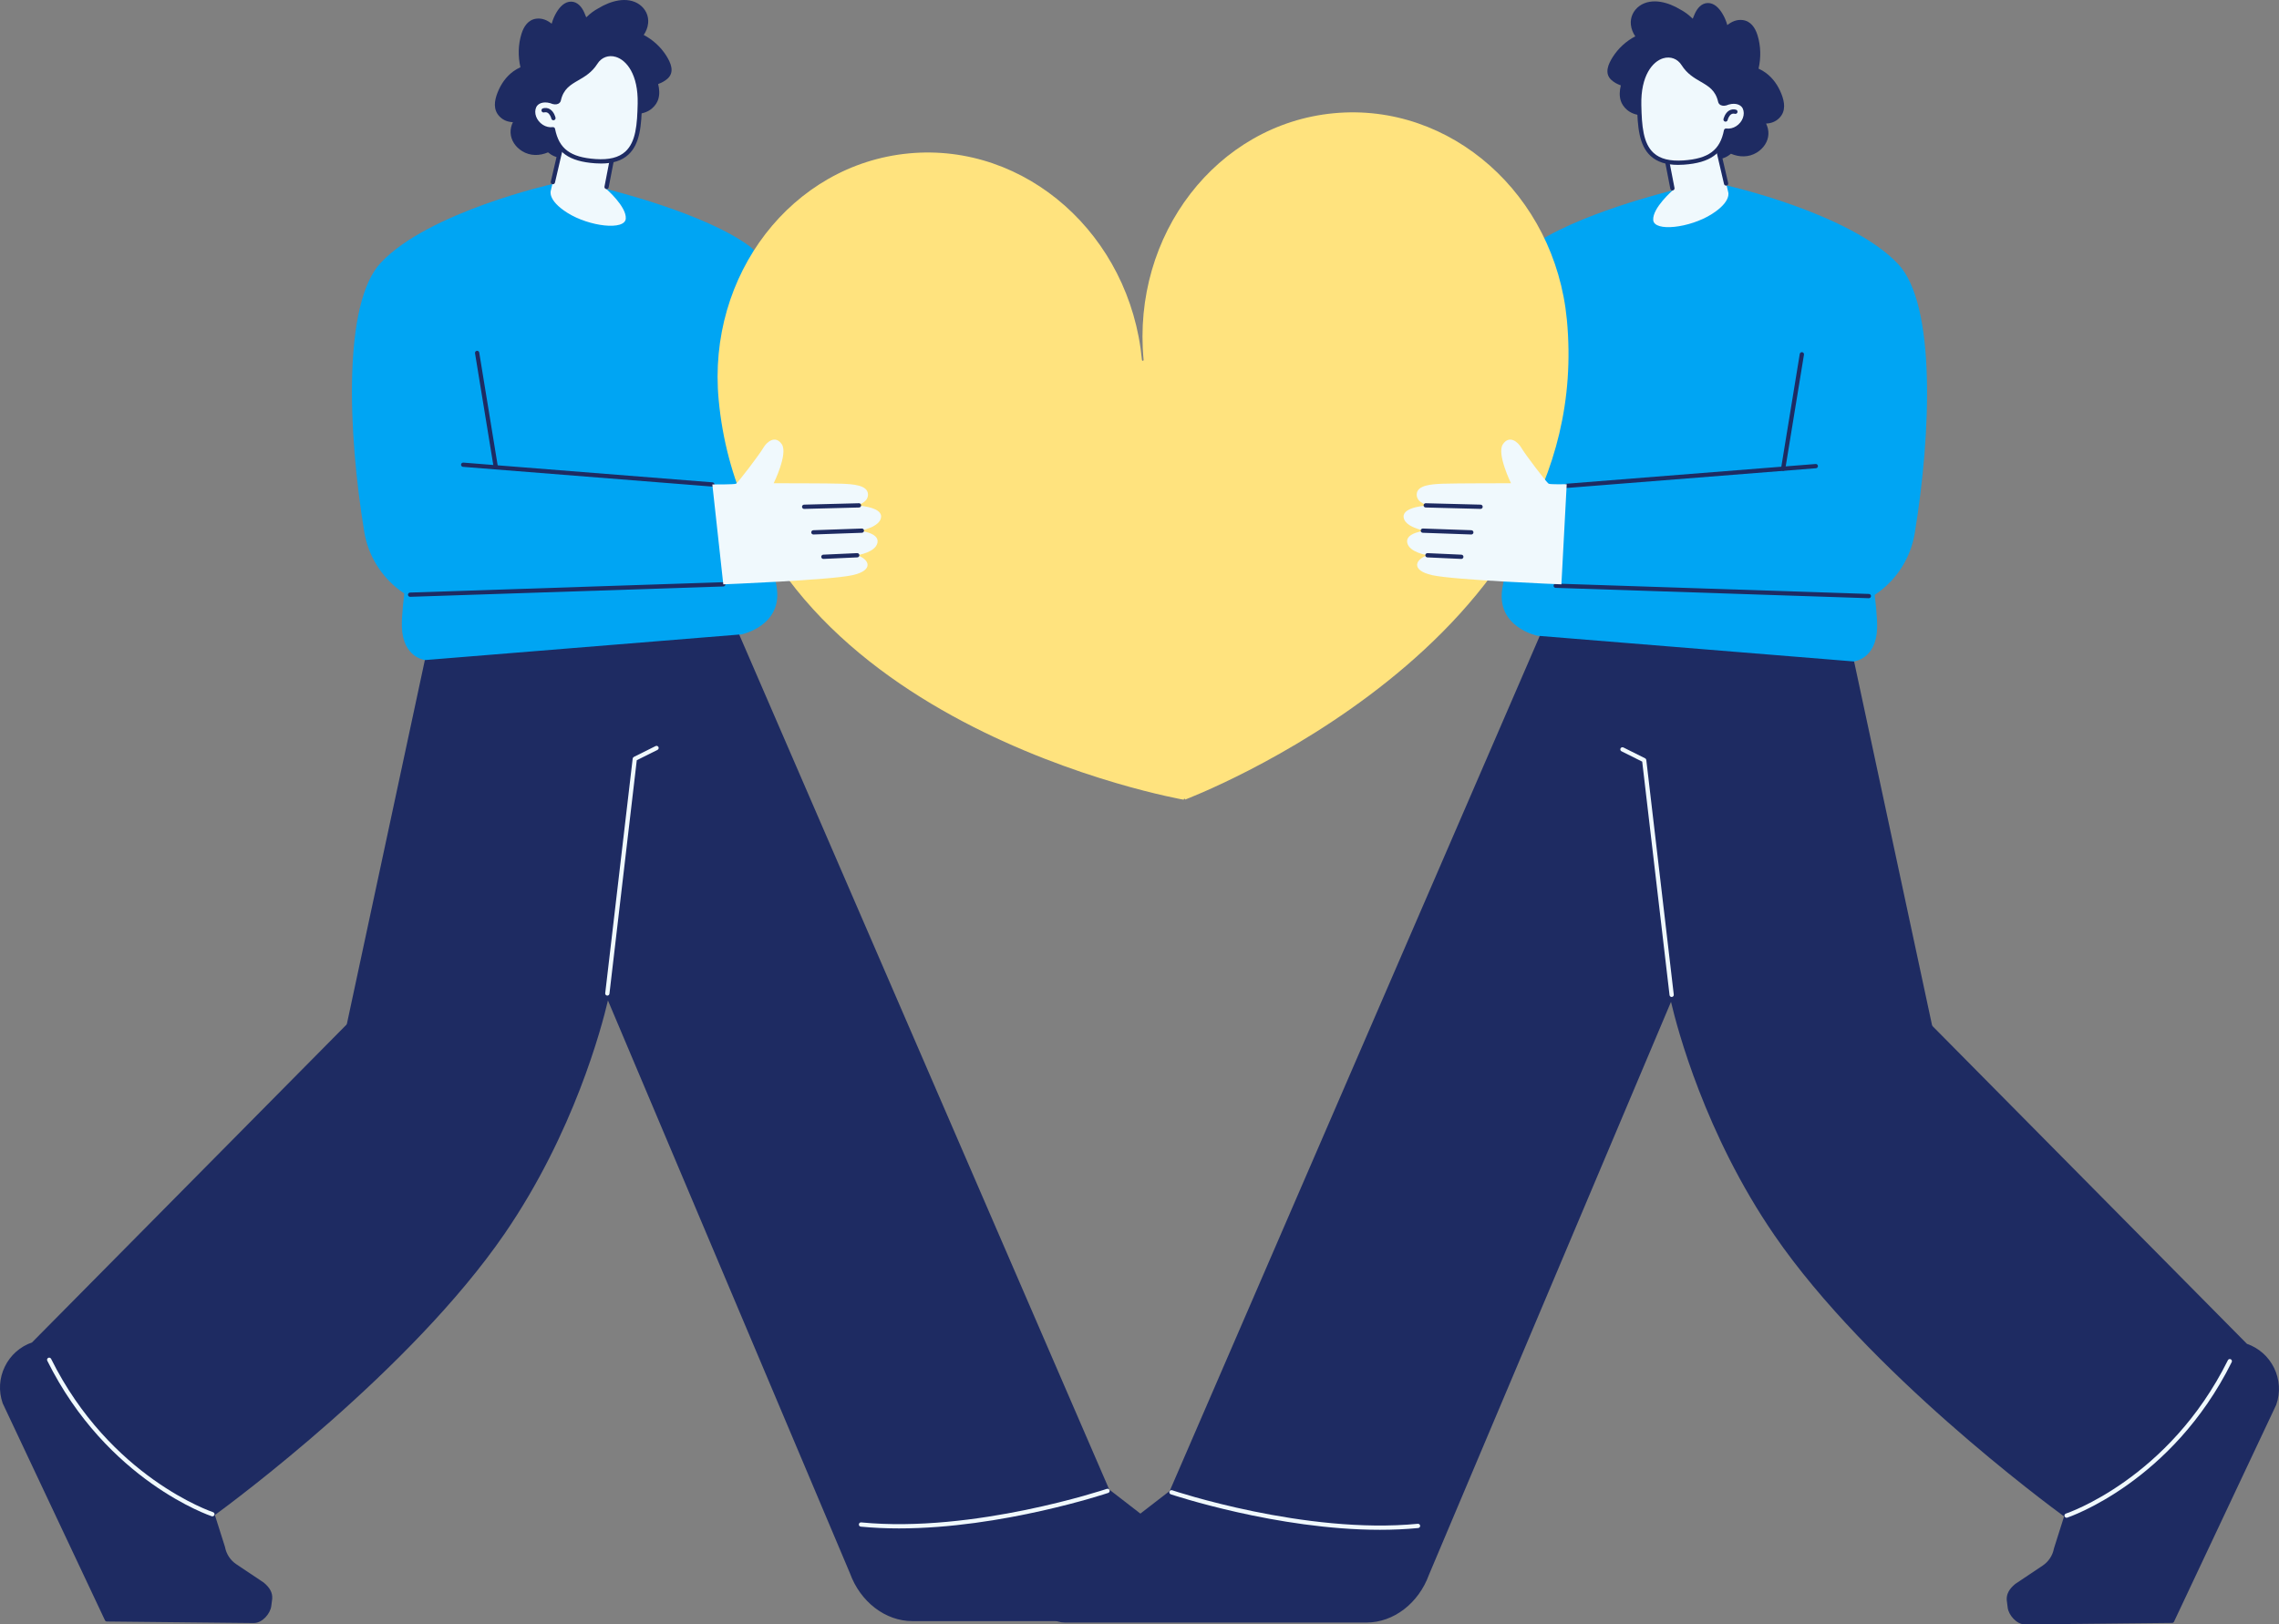 <svg width="662" height="472" viewBox="0 0 662 472" fill="none" xmlns="http://www.w3.org/2000/svg">
<rect x="0" y="0" width="662" height="472" fill="#808080" stroke="none"/>
<g clip-path="url(#clip0_2038_6269)">
<path d="M449.149 181.995L340.287 433.6L305.827 460.234C303.68 461.846 303.402 464.504 303.879 466.09L304.13 466.868C304.922 469.442 306.664 470.829 309.353 470.829H396.946C405.014 470.829 411.777 464.889 414.52 457.309L485.579 289.07C485.579 289.07 492.528 324.415 515.901 358.494C544.604 400.349 600.299 440.38 600.299 440.38L597.234 450.052C596.829 452.244 595.556 454.181 593.702 455.419L585.767 460.728C584.319 461.902 583.417 463.258 583.533 464.886L583.808 467.02C584.081 469.021 586.241 471.396 588.262 471.38L630.953 470.936L660.639 407.924C663.059 400.961 659.338 393.362 652.353 390.998L560.694 298.348L537.419 189.702L449.154 181.995H449.149Z" fill="#1E2B62"/>
<path d="M583.191 467.098L582.913 464.931C582.792 463.224 583.595 461.691 585.419 460.214L593.354 454.906C595.06 453.766 596.251 451.955 596.622 449.939C596.628 449.914 596.633 449.889 596.642 449.864L599.573 440.619C594.7 437.062 542.616 398.544 515.388 358.845C495.286 329.533 487.224 298.932 485.392 291.099L415.102 457.519C412.087 465.852 404.79 471.447 396.945 471.447H309.351C306.432 471.447 304.42 469.925 303.538 467.056L303.282 466.267C302.703 464.341 303.136 461.478 305.443 459.746L339.777 433.21L448.574 181.751C448.681 181.507 448.925 181.35 449.198 181.381L537.462 189.087C537.732 189.109 537.957 189.309 538.013 189.573L561.251 298.042L652.68 390.462C656.153 391.677 658.949 394.159 660.57 397.466C662.211 400.818 662.439 404.605 661.214 408.129C661.205 408.148 661.199 408.171 661.188 408.191L631.502 471.203C631.4 471.419 631.184 471.556 630.948 471.559L588.257 472.003H588.229C585.801 472.003 583.486 469.333 583.182 467.104L583.191 467.098ZM660.061 407.691C661.166 404.49 660.955 401.051 659.463 398.008C657.968 394.956 655.372 392.674 652.149 391.585C652.056 391.554 651.975 391.501 651.907 391.433L560.248 298.783C560.164 298.699 560.107 298.592 560.082 298.477L536.903 190.28L449.54 182.652L340.856 433.847C340.814 433.943 340.749 434.027 340.668 434.092L306.199 460.731C304.235 462.208 304.088 464.639 304.468 465.902L304.721 466.688C305.451 469.061 306.966 470.212 309.351 470.212H396.945C404.27 470.212 411.098 464.942 413.947 457.07L485.004 288.831C485.108 288.581 485.37 288.427 485.639 288.455C485.909 288.483 486.131 288.685 486.184 288.952C486.255 289.303 493.375 324.558 516.411 358.146C544.723 399.431 600.104 439.479 600.66 439.88C600.876 440.038 600.969 440.316 600.888 440.571L597.833 450.206C597.392 452.533 596.012 454.622 594.043 455.939L586.152 461.214C584.711 462.385 584.056 463.572 584.143 464.81L584.416 466.938C584.644 468.614 586.535 470.762 588.232 470.762H588.249L630.549 470.324L660.056 407.694L660.061 407.691Z" fill="#1E2B62"/>
<path d="M562.753 312.868C562.784 312.868 562.815 312.868 562.846 312.862C563.186 312.812 563.419 312.497 563.369 312.161L561.306 298.258C561.256 297.921 560.938 297.688 560.604 297.736C560.264 297.787 560.031 298.101 560.081 298.438L562.144 312.34C562.189 312.649 562.453 312.868 562.756 312.868H562.753Z" fill="#1E2B62"/>
<path d="M485.579 289.687C485.602 289.687 485.627 289.687 485.652 289.682C485.992 289.642 486.237 289.334 486.195 288.994L478.214 220.822C478.189 220.614 478.063 220.434 477.877 220.339L471.561 217.183C471.254 217.032 470.883 217.155 470.729 217.461C470.577 217.767 470.701 218.138 471.007 218.292L477.026 221.299L484.967 289.14C485.003 289.454 485.27 289.687 485.582 289.687H485.579Z" fill="#F0F9FD"/>
<path d="M600.298 441.001C600.363 441.001 600.425 440.989 600.489 440.97C600.79 440.871 630.881 430.762 648.263 395.779C648.415 395.473 648.291 395.102 647.985 394.948C647.679 394.796 647.308 394.92 647.156 395.226C630.016 429.721 600.405 439.692 600.107 439.788C599.781 439.895 599.604 440.243 599.711 440.568C599.795 440.829 600.04 440.995 600.301 440.995L600.298 441.001Z" fill="#F0F9FD"/>
<path d="M400.856 444.504C404.587 444.504 408.307 444.344 411.96 443.988C412.3 443.954 412.55 443.651 412.517 443.311C412.483 442.971 412.185 442.722 411.84 442.755C379.169 445.944 340.87 433.143 340.488 433.014C340.162 432.907 339.81 433.078 339.701 433.401C339.591 433.724 339.765 434.075 340.089 434.187C340.431 434.302 370.941 444.504 400.856 444.504Z" fill="#F0F9FD"/>
<path d="M542.793 160.729C542.793 160.729 545.443 176.268 545.263 182.49C544.999 191.608 538.466 192.192 538.466 192.192L446.56 184.724C446.56 184.724 434.432 182.234 436.424 170.785C438.416 159.337 442.154 150.873 442.154 150.873L542.793 160.729Z" fill="#00A5F3"/>
<path d="M451.624 170.174L526.935 177.147C541.058 178.655 553.902 168.885 556.2 154.882C560.977 125.752 562.357 88.47 551.412 76.769C537.562 61.959 501.387 53.838 501.387 53.838L485.745 55.362C485.745 55.362 457.193 62.26 444.107 72.066C431.022 81.872 433.615 162.198 433.615 162.198L451.624 170.171V170.174Z" fill="#00A5F3"/>
<path d="M455.078 141.785C455.095 141.785 455.112 141.785 455.129 141.785L527.504 136.052C527.844 136.024 528.099 135.727 528.071 135.387C528.043 135.047 527.754 134.795 527.405 134.82L455.031 140.553C454.691 140.581 454.435 140.878 454.463 141.218C454.488 141.541 454.761 141.788 455.081 141.788L455.078 141.785Z" fill="#1E2B62"/>
<path d="M517.97 136.799C518.268 136.799 518.532 136.583 518.582 136.28L524.014 103.046C524.07 102.709 523.84 102.389 523.502 102.335C523.162 102.282 522.845 102.509 522.792 102.846L517.36 136.08C517.304 136.417 517.534 136.737 517.871 136.791C517.905 136.796 517.939 136.799 517.973 136.799H517.97Z" fill="#1E2B62"/>
<path d="M542.867 173.817C543.198 173.817 543.474 173.554 543.485 173.219C543.496 172.877 543.229 172.591 542.886 172.579L451.918 169.57C451.578 169.55 451.289 169.825 451.278 170.168C451.266 170.51 451.533 170.797 451.876 170.808L542.844 173.817C542.844 173.817 542.858 173.817 542.867 173.817Z" fill="#1E2B62"/>
<path d="M517.437 27.229C516.479 24.826 515.018 22.703 512.919 21.159C512.264 20.679 511.562 20.278 510.826 19.941C511.553 16.746 511.494 13.377 510.517 10.225C509.853 8.085 508.567 6.1 506.158 5.822C504.481 5.629 502.994 6.283 501.75 7.291C501.415 6.1 500.935 4.955 500.277 3.883C499.367 2.395 497.951 0.834 496.051 0.879C494.199 0.921 492.983 2.47 492.292 4.023C492.084 4.489 491.89 4.961 491.707 5.435C491.612 5.348 491.513 5.261 491.415 5.177C490.454 4.242 489.364 3.445 488.183 2.813C486.351 1.701 484.373 0.873 482.35 0.542C480.234 0.196 477.992 0.449 476.216 1.738C474.46 3.012 473.496 5.028 473.738 7.207C473.878 8.464 474.342 9.573 475.013 10.556C472.358 11.948 470.068 14.04 468.461 16.578C467.171 18.619 465.951 21.311 468.076 23.242C468.84 23.939 469.79 24.441 470.813 24.817C470.453 26.314 470.341 27.872 470.807 29.304C471.31 30.848 473.075 33.349 477.042 33.515C477.975 33.554 478.871 33.388 479.734 33.094C479.11 35.907 479.759 39.02 481.912 41.033C484.143 43.119 487.503 43.649 490.218 42.445C490.468 42.672 490.729 42.894 491.007 43.102C492.651 44.329 494.627 45.508 496.622 46.033C498.768 46.597 500.898 46.229 502.621 44.815C502.677 44.767 502.736 44.719 502.795 44.669C505.223 45.69 507.94 45.797 510.354 44.301C512.219 43.141 513.585 41.21 513.686 38.978C513.737 37.891 513.47 36.855 513.012 35.898C514.417 35.853 515.777 35.373 516.847 34.287C518.834 32.274 518.396 29.629 517.437 27.226V27.229Z" fill="#1E2B62"/>
<path d="M483.169 41.148L485.889 55.306C485.889 55.306 479.994 60.404 480.221 63.913C480.449 67.425 490.823 66.274 497.227 62.215C503.122 58.478 501.99 55.758 501.99 55.758L497.454 36.39L483.169 41.145V41.148Z" fill="#F0F9FD"/>
<path d="M485.801 55.345C485.84 55.345 485.88 55.342 485.919 55.334C486.256 55.269 486.475 54.944 486.408 54.61L483.879 41.564L497.001 37.192L500.792 53.461C500.87 53.795 501.202 54 501.536 53.925C501.871 53.846 502.079 53.515 502 53.181L498.055 36.249C498.015 36.078 497.906 35.935 497.754 35.85C497.602 35.766 497.423 35.749 497.257 35.803L482.971 40.559C482.676 40.657 482.499 40.957 482.558 41.263L485.191 54.843C485.247 55.137 485.509 55.345 485.798 55.345H485.801Z" fill="#1E2B62"/>
<path d="M488.994 18.613C492.394 24.014 498.23 22.998 499.688 29.483C499.815 30.045 500.616 30.41 501.942 29.795C504.246 29.124 506.14 29.879 506.781 31.255C507.714 33.251 506.781 35.822 504.648 37.187C503.608 37.852 502.437 38.094 501.372 37.959C500.236 43.703 497.098 46.673 489.05 47.237C477.063 48.074 476.349 39.753 476.144 30.528C475.827 16.207 485.597 13.223 488.991 18.616L488.994 18.613Z" fill="#F0F9FD"/>
<path d="M479.505 45.359C476.065 42.223 475.669 36.791 475.531 30.539C475.326 21.3 479.131 16.845 482.758 15.752C485.4 14.961 488.055 15.952 489.522 18.282C490.93 20.519 492.798 21.603 494.608 22.65C496.974 24.02 499.418 25.438 500.298 29.346C500.306 29.388 500.354 29.416 500.391 29.436C500.593 29.537 501.04 29.534 501.689 29.233C501.717 29.22 501.745 29.208 501.776 29.2C504.229 28.484 506.525 29.222 507.351 30.991C508.419 33.276 507.404 36.162 504.99 37.706C504.038 38.316 502.956 38.633 501.874 38.61C500.511 44.627 496.769 47.313 489.103 47.849C488.53 47.889 487.976 47.908 487.443 47.908C483.995 47.908 481.39 47.069 479.51 45.356L479.505 45.359ZM501.456 37.344C502.425 37.471 503.442 37.226 504.319 36.665C506.179 35.474 507.016 33.212 506.224 31.516C505.769 30.539 504.302 29.77 502.161 30.379C501.265 30.783 500.441 30.845 499.84 30.547C499.446 30.354 499.18 30.022 499.087 29.618C498.325 26.238 496.313 25.073 493.987 23.723C492.141 22.653 490.045 21.437 488.474 18.942C487.294 17.069 485.242 16.3 483.115 16.937C480.069 17.852 476.579 21.954 476.771 30.508C476.903 36.474 477.262 41.637 480.342 44.441C482.247 46.176 485.079 46.886 489.013 46.614C496.327 46.103 499.624 43.641 500.77 37.835C500.829 37.544 501.085 37.336 501.377 37.336C501.402 37.336 501.43 37.336 501.456 37.341V37.344Z" fill="#1E2B62"/>
<path d="M501.237 35.351C501.521 35.351 501.773 35.157 501.841 34.868C501.92 34.534 502.26 33.582 502.892 33.195C503.195 33.009 503.538 32.967 503.948 33.068C504.28 33.153 504.617 32.95 504.699 32.619C504.783 32.288 504.581 31.951 504.249 31.87C503.51 31.684 502.836 31.777 502.24 32.145C501.029 32.889 500.65 34.528 500.633 34.596C500.557 34.93 500.768 35.261 501.102 35.337C501.147 35.348 501.195 35.351 501.24 35.351H501.237Z" fill="#1E2B62"/>
<path d="M212.847 181.591L321.709 433.196L356.17 459.83C358.316 461.441 358.594 464.1 358.117 465.686L357.867 466.464C357.074 469.038 355.332 470.425 352.643 470.425H265.05C256.983 470.425 250.219 464.485 247.477 456.905L176.42 288.666C176.42 288.666 169.471 324.011 146.098 358.09C117.395 399.945 61.7 439.976 61.7 439.976L64.765 449.648C65.17 451.84 66.443 453.777 68.297 455.015L76.233 460.324C77.68 461.498 78.582 462.854 78.466 464.482L78.191 466.616C77.918 468.617 75.758 470.992 73.737 470.975L31.046 470.532L1.36 407.52C-1.06 400.557 2.661 392.958 9.646 390.594L101.305 297.944L124.58 189.298L212.845 181.591H212.847Z" fill="#1E2B62"/>
<path d="M73.761 471.596H73.733L31.042 471.152C30.806 471.152 30.59 471.012 30.489 470.796L0.799 407.784C0.791 407.764 0.782 407.744 0.774 407.722C-0.451 404.199 -0.224 400.411 1.417 397.059C3.036 393.752 5.835 391.27 9.308 390.055L100.736 297.635L123.974 189.166C124.031 188.899 124.255 188.702 124.525 188.68L212.79 180.974C213.06 180.943 213.307 181.1 213.414 181.344L322.21 432.803L356.545 459.339C358.852 461.071 359.284 463.937 358.706 465.86L358.45 466.649C357.568 469.518 355.556 471.04 352.636 471.04H265.043C257.198 471.04 249.9 465.442 246.885 457.112L176.595 290.692C174.766 298.525 166.705 329.126 146.6 358.438C119.372 398.137 67.287 436.655 62.415 440.212L65.346 449.457C65.354 449.482 65.36 449.507 65.365 449.532C65.736 451.548 66.928 453.359 68.633 454.499L76.568 459.807C78.392 461.284 79.198 462.814 79.075 464.524L78.797 466.691C78.49 468.92 76.178 471.59 73.75 471.59L73.761 471.596ZM31.441 469.917L73.742 470.355H73.758C75.459 470.355 77.347 468.207 77.574 466.531L77.847 464.403C77.934 463.162 77.276 461.975 75.838 460.804L67.948 455.529C65.978 454.212 64.598 452.124 64.157 449.796L61.103 440.161C61.021 439.906 61.114 439.628 61.33 439.471C61.887 439.072 117.267 399.022 145.58 357.736C168.615 324.148 175.736 288.893 175.806 288.542C175.859 288.275 176.078 288.073 176.351 288.045C176.621 288.017 176.879 288.169 176.986 288.421L248.043 456.66C250.892 464.532 257.72 469.802 265.046 469.802H352.639C355.025 469.802 356.542 468.648 357.27 466.279L357.523 465.492C357.902 464.229 357.759 461.798 355.792 460.321L321.323 433.682C321.241 433.617 321.174 433.533 321.134 433.438L212.45 182.243L125.087 189.87L101.908 298.067C101.883 298.183 101.827 298.289 101.742 298.374L10.089 391.029C10.021 391.096 9.937 391.15 9.847 391.181C6.627 392.27 4.028 394.552 2.533 397.604C1.044 400.647 0.83 404.083 1.934 407.287L31.441 469.917Z" fill="#1E2B62"/>
<path d="M99.247 312.464C99.216 312.464 99.185 312.464 99.154 312.458C98.814 312.408 98.581 312.093 98.632 311.756L100.694 297.854C100.745 297.517 101.062 297.284 101.397 297.332C101.737 297.382 101.97 297.697 101.919 298.034L99.857 311.936C99.812 312.245 99.548 312.464 99.245 312.464H99.247Z" fill="#1E2B62"/>
<path d="M176.417 289.283C176.394 289.283 176.369 289.283 176.344 289.277C176.004 289.238 175.759 288.929 175.802 288.59L183.782 220.417C183.807 220.21 183.933 220.03 184.119 219.935L190.436 216.779C190.742 216.627 191.113 216.751 191.267 217.057C191.419 217.363 191.295 217.734 190.989 217.888L184.97 220.895L177.03 288.736C176.993 289.05 176.726 289.283 176.414 289.283H176.417Z" fill="#F0F9FD"/>
<path d="M61.698 440.596C61.633 440.596 61.571 440.585 61.507 440.565C61.206 440.467 31.115 430.358 13.733 395.375C13.581 395.069 13.705 394.698 14.011 394.544C14.317 394.392 14.688 394.516 14.84 394.822C31.98 429.316 61.591 439.288 61.889 439.384C62.215 439.49 62.392 439.838 62.285 440.164C62.201 440.425 61.956 440.591 61.695 440.591L61.698 440.596Z" fill="#F0F9FD"/>
<path d="M261.145 444.1C257.413 444.1 253.693 443.94 250.04 443.583C249.7 443.55 249.45 443.247 249.484 442.907C249.517 442.567 249.815 442.317 250.161 442.351C282.831 445.54 321.131 432.738 321.513 432.609C321.839 432.503 322.19 432.674 322.299 432.997C322.409 433.32 322.235 433.671 321.912 433.783C321.569 433.898 291.059 444.1 261.145 444.1Z" fill="#F0F9FD"/>
<path d="M119.201 160.325C119.201 160.325 116.552 175.864 116.731 182.085C116.996 191.204 123.529 191.788 123.529 191.788L215.435 184.32C215.435 184.32 227.563 181.83 225.57 170.381C223.578 158.933 219.841 150.468 219.841 150.468L119.201 160.325Z" fill="#00A5F3"/>
<path d="M210.375 169.772L135.064 176.746C120.941 178.253 108.097 168.483 105.799 154.48C101.022 125.35 99.642 88.068 110.587 76.367C124.437 61.558 160.612 53.436 160.612 53.436L176.254 54.961C176.254 54.961 204.806 61.858 217.892 71.665C230.977 81.471 228.384 161.796 228.384 161.796L210.375 169.769V169.772Z" fill="#00A5F3"/>
<path d="M206.917 141.381C206.9 141.381 206.883 141.381 206.866 141.381L134.492 135.648C134.152 135.62 133.896 135.322 133.924 134.983C133.952 134.643 134.242 134.39 134.59 134.416L206.965 140.148C207.305 140.176 207.56 140.474 207.532 140.814C207.507 141.136 207.234 141.384 206.914 141.384L206.917 141.381Z" fill="#1E2B62"/>
<path d="M144.029 136.398C143.731 136.398 143.467 136.182 143.417 135.878L137.985 102.644C137.929 102.307 138.159 101.987 138.496 101.934C138.836 101.881 139.154 102.108 139.207 102.445L144.639 135.679C144.695 136.016 144.465 136.336 144.127 136.389C144.094 136.395 144.06 136.398 144.026 136.398H144.029Z" fill="#1E2B62"/>
<path d="M119.13 173.413C118.799 173.413 118.523 173.149 118.512 172.815C118.501 172.473 118.768 172.186 119.111 172.175L210.079 169.166C210.419 169.146 210.708 169.421 210.719 169.764C210.73 170.106 210.463 170.392 210.121 170.404L119.153 173.413C119.153 173.413 119.139 173.413 119.13 173.413Z" fill="#1E2B62"/>
<path d="M144.56 26.828C145.518 24.424 146.979 22.302 149.078 20.758C149.733 20.278 150.436 19.876 151.172 19.54C150.444 16.345 150.503 12.976 151.481 9.823C152.144 7.684 153.431 5.699 155.839 5.421C157.516 5.227 159.003 5.882 160.248 6.889C160.582 5.699 161.063 4.554 161.72 3.481C162.63 1.993 164.047 0.432 165.946 0.477C167.798 0.519 169.015 2.069 169.706 3.622C169.914 4.088 170.108 4.559 170.29 5.034C170.386 4.947 170.484 4.86 170.583 4.775C171.544 3.841 172.634 3.043 173.814 2.412C175.646 1.3 177.624 0.472 179.647 0.14C181.763 -0.205 184.005 0.048 185.781 1.336C187.538 2.611 188.501 4.627 188.26 6.805C188.119 8.063 187.656 9.172 186.984 10.154C189.639 11.547 191.929 13.638 193.537 16.176C194.826 18.217 196.046 20.91 193.922 22.841C193.157 23.537 192.208 24.04 191.185 24.416C191.544 25.912 191.657 27.47 191.19 28.902C190.687 30.446 188.923 32.948 184.955 33.113C184.022 33.153 183.126 32.987 182.263 32.692C182.887 35.505 182.238 38.619 180.086 40.632C177.855 42.717 174.494 43.248 171.78 42.044C171.529 42.271 171.268 42.493 170.99 42.701C169.346 43.927 167.371 45.106 165.376 45.632C163.229 46.196 161.099 45.828 159.377 44.413C159.32 44.365 159.261 44.318 159.202 44.267C156.775 45.289 154.057 45.396 151.644 43.899C149.778 42.74 148.412 40.808 148.311 38.577C148.261 37.49 148.528 36.454 148.986 35.497C147.581 35.452 146.221 34.972 145.15 33.885C143.163 31.872 143.602 29.228 144.56 26.825V26.828Z" fill="#1E2B62"/>
<path d="M178.83 40.744L176.11 54.902C176.11 54.902 182.005 60 181.777 63.509C181.55 67.021 171.176 65.87 164.772 61.811C158.877 58.074 160.009 55.354 160.009 55.354L164.544 35.985L178.83 40.741V40.744Z" fill="#F0F9FD"/>
<path d="M176.196 54.941C176.157 54.941 176.118 54.938 176.078 54.93C175.741 54.865 175.522 54.539 175.589 54.205L178.118 41.159L164.996 36.788L161.205 53.057C161.127 53.391 160.795 53.596 160.461 53.52C160.126 53.442 159.918 53.11 159.997 52.776L163.942 35.845C163.982 35.674 164.091 35.53 164.243 35.446C164.395 35.362 164.574 35.345 164.74 35.398L179.026 40.154C179.321 40.252 179.498 40.553 179.439 40.859L176.806 54.438C176.75 54.733 176.488 54.941 176.199 54.941H176.196Z" fill="#1E2B62"/>
<path d="M173.003 18.209C169.603 23.61 163.767 22.594 162.309 29.079C162.182 29.641 161.381 30.006 160.055 29.391C157.751 28.72 155.857 29.475 155.216 30.851C154.284 32.847 155.216 35.418 157.349 36.783C158.389 37.448 159.561 37.69 160.626 37.555C161.761 43.299 164.899 46.269 172.947 46.833C184.934 47.67 185.648 39.349 185.853 30.124C186.17 15.803 176.4 12.819 173.006 18.212L173.003 18.209Z" fill="#F0F9FD"/>
<path d="M174.562 47.51C174.028 47.51 173.474 47.49 172.901 47.451C165.233 46.914 161.493 44.225 160.13 38.212C159.048 38.234 157.966 37.917 157.014 37.308C154.6 35.764 153.586 32.877 154.653 30.592C155.48 28.824 157.775 28.085 160.228 28.801C160.259 28.81 160.287 28.821 160.315 28.835C160.964 29.135 161.411 29.138 161.614 29.037C161.65 29.02 161.695 28.989 161.706 28.947C162.586 25.039 165.03 23.622 167.396 22.252C169.203 21.204 171.072 20.121 172.482 17.883C173.949 15.553 176.604 14.562 179.246 15.354C182.876 16.443 186.681 20.898 186.473 30.14C186.332 36.395 185.939 41.828 182.5 44.961C180.623 46.673 178.015 47.513 174.567 47.513L174.562 47.51ZM160.625 36.934C160.917 36.934 161.175 37.139 161.231 37.434C162.378 43.24 165.674 45.702 172.988 46.213C176.922 46.485 179.754 45.778 181.659 44.04C184.736 41.235 185.096 36.069 185.231 30.107C185.422 21.552 181.932 17.448 178.886 16.536C176.759 15.896 174.708 16.665 173.528 18.54C171.957 21.036 169.863 22.249 168.015 23.321C165.685 24.672 163.673 25.837 162.915 29.217C162.825 29.621 162.558 29.949 162.162 30.146C161.56 30.441 160.737 30.382 159.841 29.977C157.699 29.371 156.233 30.137 155.777 31.114C154.985 32.81 155.822 35.073 157.683 36.263C158.559 36.825 159.576 37.066 160.546 36.943C160.574 36.94 160.599 36.937 160.625 36.937V36.934Z" fill="#1E2B62"/>
<path d="M160.762 34.947C160.478 34.947 160.225 34.753 160.158 34.464C160.079 34.13 159.739 33.178 159.107 32.79C158.804 32.605 158.461 32.563 158.051 32.664C157.719 32.748 157.382 32.546 157.3 32.215C157.216 31.884 157.418 31.547 157.75 31.465C158.489 31.28 159.163 31.373 159.759 31.74C160.97 32.484 161.349 34.124 161.366 34.191C161.442 34.525 161.231 34.857 160.897 34.932C160.852 34.944 160.804 34.947 160.759 34.947H160.762Z" fill="#1E2B62"/>
<path d="M387.433 32.903C353.48 36.112 328.745 68.198 332.19 104.565C332.221 104.882 331.746 104.927 331.718 104.61C328.273 68.24 297.957 41.359 264.005 44.57C230.05 47.779 205.317 79.865 208.762 116.232C217.678 210.398 343.814 232.36 343.814 232.36C343.814 232.36 343.89 232.226 344.017 231.995C344.185 232.2 344.286 232.315 344.286 232.315C344.286 232.315 464.061 187.108 455.146 92.942C451.701 56.572 421.387 29.691 387.433 32.903Z" fill="#FFE37E"/>
<path d="M206.918 140.763C206.918 140.763 213.285 140.808 213.811 140.547C214.336 140.286 220.658 131.996 221.709 130.154C222.763 128.312 225.264 126.339 227.107 129.101C228.95 131.864 224.738 140.415 224.738 140.415C224.738 140.415 241.196 140.415 244.489 140.547C247.78 140.679 251.995 140.943 252.127 143.573C252.259 146.204 248.704 146.861 248.704 146.861C248.704 146.861 256.077 147.125 255.945 150.148C255.813 153.175 249.758 154.227 249.758 154.227C249.758 154.227 255.42 154.752 254.892 157.647C254.366 160.541 248.965 161.33 248.965 161.33C252.388 162.383 254.099 165.67 247.648 167.119C241.196 168.568 210.099 169.786 210.099 169.786L206.918 140.763Z" fill="#F0F9FD"/>
<path d="M233.583 147.869C233.249 147.869 232.973 147.602 232.965 147.265C232.957 146.923 233.226 146.639 233.569 146.631L249.501 146.223C249.824 146.198 250.128 146.485 250.136 146.827C250.145 147.17 249.875 147.453 249.532 147.462L233.6 147.869C233.6 147.869 233.589 147.869 233.583 147.869Z" fill="#1E2B62"/>
<path d="M236.267 155.3C235.935 155.3 235.66 155.036 235.649 154.702C235.638 154.359 235.904 154.073 236.247 154.062L250.336 153.568C250.685 153.554 250.966 153.823 250.977 154.166C250.988 154.508 250.721 154.794 250.378 154.806L236.289 155.3C236.289 155.3 236.275 155.3 236.267 155.3Z" fill="#1E2B62"/>
<path d="M239.174 162.403C238.845 162.403 238.569 162.144 238.555 161.81C238.539 161.468 238.806 161.179 239.146 161.165L248.986 160.718C249.315 160.707 249.618 160.968 249.632 161.308C249.649 161.65 249.382 161.939 249.042 161.953L239.202 162.4C239.202 162.4 239.182 162.4 239.174 162.4V162.403Z" fill="#1E2B62"/>
<path d="M455.095 140.69C455.095 140.69 450.369 140.811 449.843 140.547C449.318 140.283 442.996 131.996 441.945 130.154C440.891 128.312 438.39 126.339 436.547 129.101C434.704 131.864 438.916 140.415 438.916 140.415C438.916 140.415 422.458 140.415 419.165 140.547C415.872 140.679 411.66 140.943 411.527 143.573C411.395 146.204 414.95 146.861 414.95 146.861C414.95 146.861 407.577 147.125 407.709 150.148C407.841 153.175 413.896 154.227 413.896 154.227C413.896 154.227 408.234 154.752 408.762 157.647C409.288 160.541 414.689 161.33 414.689 161.33C411.266 162.383 409.555 165.67 416.006 167.119C422.458 168.565 453.555 169.786 453.555 169.786L455.095 140.69Z" fill="#F0F9FD"/>
<path d="M430.073 147.869C430.073 147.869 430.062 147.869 430.056 147.869L414.124 147.461C413.781 147.453 413.511 147.17 413.52 146.827C413.528 146.485 413.82 146.201 414.155 146.223L430.087 146.63C430.43 146.639 430.699 146.922 430.691 147.265C430.683 147.602 430.407 147.869 430.073 147.869Z" fill="#1E2B62"/>
<path d="M427.39 155.3C427.39 155.3 427.376 155.3 427.367 155.3L413.279 154.806C412.936 154.794 412.669 154.508 412.68 154.166C412.691 153.823 412.995 153.554 413.321 153.568L427.41 154.062C427.752 154.073 428.019 154.359 428.008 154.702C427.997 155.036 427.721 155.3 427.39 155.3Z" fill="#1E2B62"/>
<path d="M424.483 162.403C424.483 162.403 424.463 162.403 424.455 162.403L414.614 161.956C414.274 161.942 414.007 161.65 414.024 161.311C414.041 160.968 414.333 160.71 414.67 160.721L424.511 161.167C424.851 161.181 425.118 161.473 425.101 161.813C425.087 162.144 424.811 162.405 424.483 162.405V162.403Z" fill="#1E2B62"/>
</g>
<defs>
<clipPath id="clip0_2038_6269">
<rect width="662" height="472" fill="white"/>
</clipPath>
</defs>
</svg>
